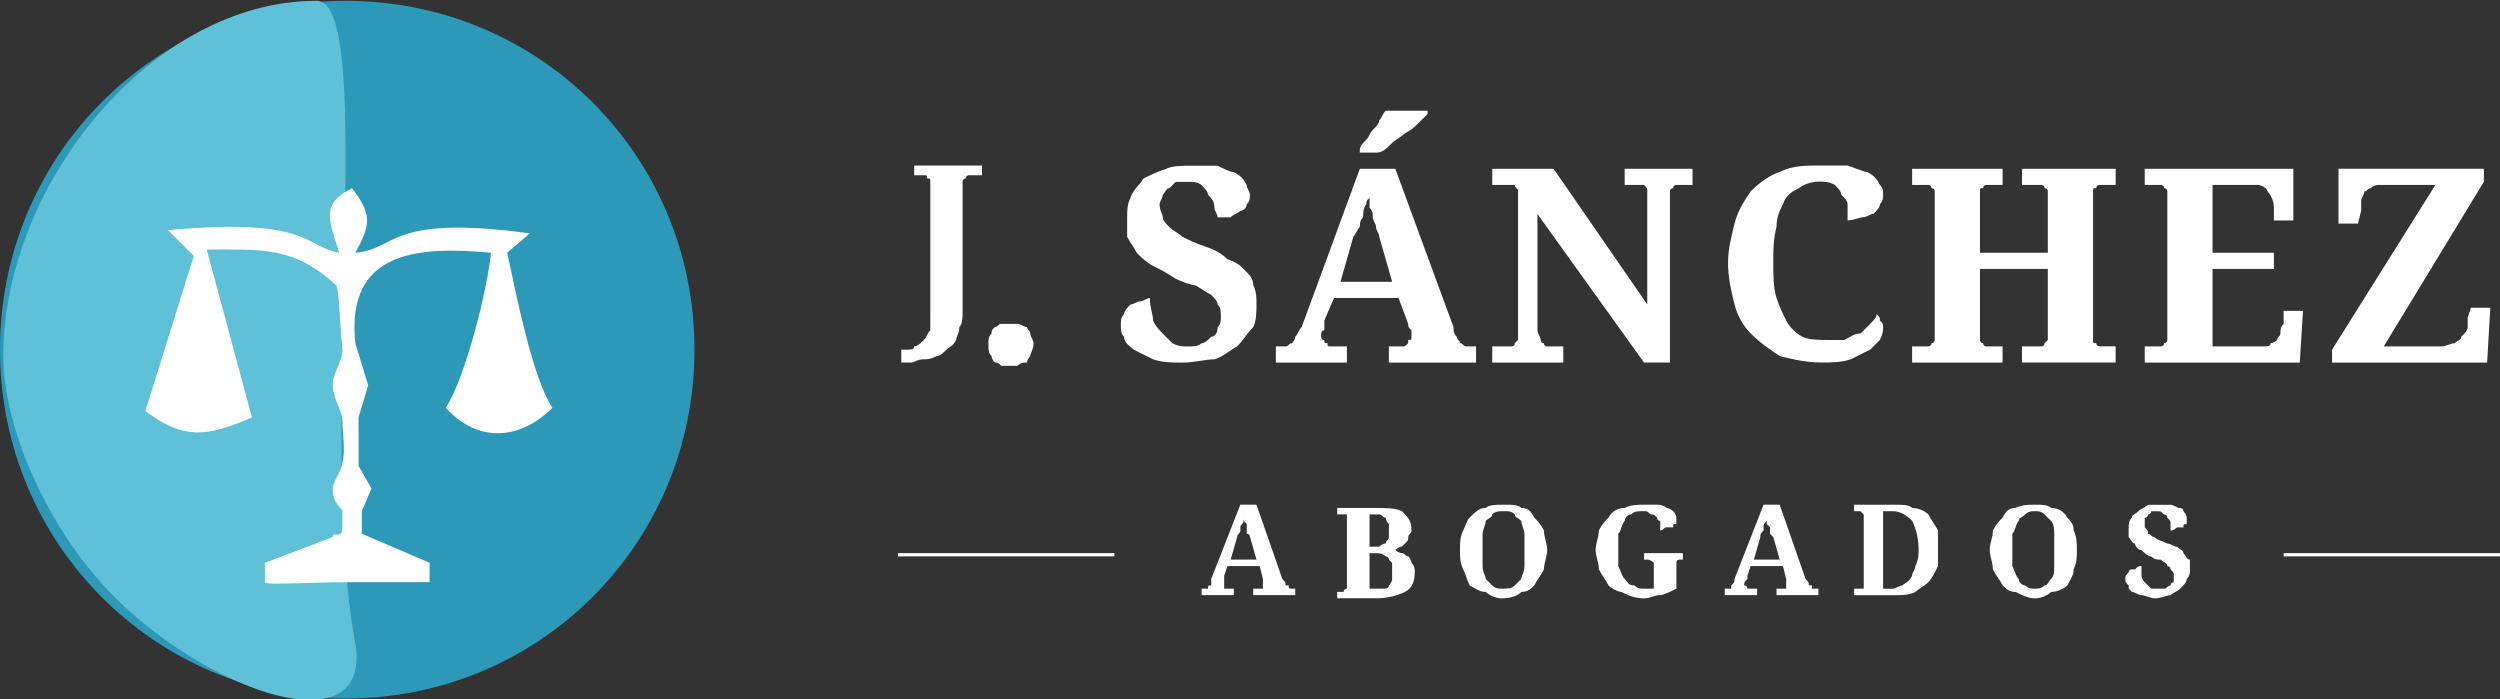 <?xml version="1.0" encoding="utf-8"?>
<!-- Generator: Adobe Illustrator 14.0.0, SVG Export Plug-In . SVG Version: 6.00 Build 43363)  -->
<!DOCTYPE svg PUBLIC "-//W3C//DTD SVG 1.1//EN" "http://www.w3.org/Graphics/SVG/1.1/DTD/svg11.dtd">
<svg version="1.1" id="Capa_1" xmlns="http://www.w3.org/2000/svg" xmlns:xlink="http://www.w3.org/1999/xlink" x="0px" y="0px"
	 width="61.041px" height="17.074px" viewBox="0 0 61.041 17.074" enable-background="new 0 0 61.041 17.074" xml:space="preserve">
<rect x="0" y="0" width="61.041" height="17.074" fill="#333333" stroke="none"/>
<g id="Capa_x0020_1">
	<g id="_2738544383472">
		<path fill="#2C99B8" d="M8.439,0.02c4.731,0,8.518,3.786,8.518,8.518s-3.786,8.518-8.518,8.518C3.785,17.055,0,13.269,0,8.537
			S3.785,0.02,8.439,0.02z"/>
		<path fill="#FFFFFF" d="M23.975,4.279h-0.236h-0.079c0,0-0.079,0-0.079,0.079c0,0-0.078,0-0.078,0.079c0,0.078,0,0.078,0,0.157
			v2.997c0,0.157,0,0.315-0.079,0.395c0,0.157-0.079,0.236-0.079,0.315c-0.079,0.157-0.157,0.157-0.236,0.236
			s-0.158,0.158-0.236,0.158c-0.158,0.078-0.237,0.078-0.316,0.078c-0.157,0-0.236,0.079-0.315,0.079h-0.236V8.537h0.158
			c0.078,0,0.157,0,0.157-0.079c0.079,0,0.158-0.079,0.236-0.157c0.079-0.079,0.079-0.158,0.158-0.237c0-0.157,0-0.236,0-0.473
			V4.594c0-0.079,0-0.157,0-0.157c0-0.079,0-0.079-0.079-0.079c0-0.079,0-0.079-0.079-0.079c0,0,0,0-0.078,0h-0.158V4.042h1.656
			V4.279z"/>
		<path fill="#FFFFFF" d="M24.133,8.379c0-0.078,0-0.157,0.078-0.236c0-0.079,0-0.079,0.079-0.157c0.079,0,0.079-0.079,0.158-0.079
			c0.078,0,0.157,0,0.236,0s0.157,0,0.157,0c0.079,0,0.158,0.079,0.237,0.079c0,0.078,0.078,0.078,0.078,0.157
			s0.079,0.158,0.079,0.236c0,0.158-0.079,0.237-0.079,0.316c0,0-0.078,0.078-0.078,0.157c-0.079,0-0.158,0-0.237,0.079
			c0,0-0.078,0-0.157,0s-0.158,0-0.236,0c-0.079-0.079-0.079-0.079-0.158-0.079c-0.079-0.079-0.079-0.157-0.079-0.157
			C24.133,8.616,24.133,8.537,24.133,8.379z"/>
		<path fill="#FFFFFF" d="M28.865,8.853c-0.236,0-0.473,0-0.71-0.079c-0.157-0.078-0.315-0.157-0.473-0.236
			c-0.079-0.079-0.237-0.158-0.237-0.315c-0.078-0.079-0.078-0.158-0.078-0.315c0-0.079,0-0.158,0.078-0.236
			c0-0.079,0.079-0.158,0.158-0.237c0.079,0,0.158-0.078,0.236-0.078c0.079,0,0.158-0.079,0.237-0.079
			c0,0.236,0.078,0.395,0.078,0.552c0.079,0.158,0.158,0.236,0.237,0.315c0.078,0.079,0.157,0.158,0.236,0.236
			c0.157,0.079,0.236,0.079,0.395,0.079c0.078,0,0.236,0,0.315-0.079c0.078,0,0.157-0.078,0.236-0.157
			c0.079,0,0.157-0.079,0.157-0.236c0.079-0.079,0.079-0.158,0.079-0.237c0-0.157,0-0.236-0.079-0.315
			c0-0.078-0.078-0.157-0.157-0.236c-0.158-0.079-0.236-0.157-0.395-0.236c-0.079,0-0.315-0.079-0.473-0.158
			c-0.237-0.157-0.395-0.236-0.553-0.315c-0.157-0.078-0.315-0.236-0.394-0.315c-0.079-0.157-0.158-0.236-0.237-0.395
			c0-0.157,0-0.315,0-0.473c0-0.158,0-0.315,0.079-0.474c0.079-0.236,0.236-0.315,0.315-0.473c0.158-0.079,0.315-0.158,0.552-0.236
			c0.158-0.079,0.395-0.079,0.631-0.079c0.237,0,0.474,0,0.631,0c0.158,0.079,0.315,0.157,0.395,0.157
			c0.158,0.079,0.237,0.158,0.315,0.315c0,0.079,0.079,0.158,0.079,0.237c0,0.078,0,0.157-0.079,0.236
			c0,0.079-0.078,0.157-0.157,0.157c-0.079,0.079-0.158,0.079-0.237,0.158c-0.078,0-0.236,0-0.315,0
			c0-0.079-0.078-0.158-0.078-0.236c0-0.158-0.079-0.237-0.158-0.315c0-0.079-0.079-0.158-0.157-0.237
			c-0.079-0.078-0.237-0.078-0.315-0.078c-0.079,0-0.237,0-0.315,0c-0.079,0.078-0.079,0.078-0.158,0.157
			c-0.079,0-0.079,0.079-0.157,0.158c0,0.078-0.079,0.157-0.079,0.236c0,0.157,0.079,0.236,0.079,0.315s0.078,0.157,0.157,0.236
			s0.236,0.158,0.315,0.236c0.158,0.079,0.315,0.158,0.552,0.237c0.237,0.079,0.395,0.157,0.553,0.315
			c0.236,0.079,0.315,0.157,0.395,0.236C30.521,6.724,30.6,6.802,30.6,6.96c0.079,0.157,0.079,0.315,0.079,0.473
			c0,0.158,0,0.395-0.079,0.553c-0.158,0.157-0.236,0.315-0.395,0.473c-0.158,0.079-0.315,0.237-0.552,0.315
			C29.416,8.774,29.18,8.853,28.865,8.853z"/>
		<path fill="#FFFFFF" d="M32.572,7.276l-0.237,0.552c0,0.079,0,0.158,0,0.236c-0.078,0-0.078,0.079-0.078,0.158
			c0,0,0,0.079,0.078,0.079c0,0.078,0,0.078,0.079,0.078c0,0.079,0,0.079,0.079,0.079h0.079h0.315v0.395h-1.735V8.458h0.079
			c0.079,0,0.079,0,0.157,0c0.079,0,0.079-0.079,0.158-0.079c0,0,0.079-0.078,0.079-0.157c0.078-0.079,0.078-0.158,0.157-0.236
			l1.42-3.864h0.867l1.42,3.864c0,0.078,0,0.157,0.079,0.236c0,0.079,0.078,0.079,0.078,0.157c0.079,0,0.079,0.079,0.158,0.079
			s0.079,0,0.157,0h0.079v0.395h-2.129V8.458h0.236c0.079,0,0.079,0,0.079,0c0.078,0,0.078,0,0.157-0.079c0,0,0,0,0-0.078
			c0.079,0,0.079,0,0.079-0.079s0-0.079,0-0.158c-0.079-0.078-0.079-0.078-0.079-0.157l-0.236-0.631H32.572z M33.675,5.777
			c0-0.078-0.078-0.157-0.078-0.236s-0.079-0.157-0.079-0.236s0-0.158-0.079-0.236c0-0.079,0-0.158,0-0.237
			C33.36,4.909,33.36,4.909,33.36,4.989c-0.078,0.079-0.078,0.236-0.078,0.315c-0.079,0.079-0.079,0.157-0.079,0.236
			c-0.079,0.079-0.079,0.158-0.158,0.236l-0.315,1.104h1.262L33.675,5.777z M33.202,3.648c0-0.079,0.079-0.157,0.157-0.236
			c0.079-0.079,0.079-0.158,0.158-0.237c0.079-0.078,0.157-0.157,0.157-0.236c0.079-0.079,0.079-0.157,0.158-0.236h1.025v0.079
			c-0.079,0.078-0.079,0.078-0.237,0.236c-0.078,0.079-0.157,0.157-0.315,0.236C34.228,3.332,34.07,3.411,33.99,3.49
			c-0.157,0.157-0.236,0.236-0.394,0.236h-0.395V3.648z"/>
		<path fill="#FFFFFF" d="M40.142,8.853l-2.603-3.628v2.839c0,0.079,0.079,0.158,0.079,0.237c0,0,0,0.078,0.079,0.078
			c0,0.079,0.079,0.079,0.079,0.079c0.079,0,0.079,0,0.157,0h0.237v0.395h-1.735V8.458h0.315c0,0,0.079,0,0.157,0
			c0,0,0.079,0,0.079-0.079l0.079-0.078c0-0.079,0-0.158,0-0.237V4.909c0-0.079,0-0.157,0-0.236s-0.079-0.079-0.079-0.158
			c-0.079,0-0.079,0-0.079,0c-0.078,0-0.157,0-0.157,0h-0.315V4.121h1.498l2.287,3.312V4.909c0-0.079,0-0.157,0-0.236
			s0-0.079-0.079-0.158h-0.078c-0.079,0-0.079,0-0.158,0h-0.236V4.121h1.656v0.394h-0.236c-0.079,0-0.079,0-0.158,0
			c0,0-0.079,0-0.079,0.079c0,0-0.078,0-0.078,0.079s0,0.157,0,0.236v3.943H40.142z"/>
		<path fill="#FFFFFF" d="M44.638,8.301c0.157,0,0.315,0,0.394,0c0.158-0.079,0.237-0.158,0.395-0.158
			c0.079-0.079,0.158-0.157,0.237-0.236c0.078-0.079,0.157-0.158,0.157-0.236C45.9,7.748,45.9,7.748,45.9,7.827
			c0.079,0.079,0.079,0.079,0.079,0.158c0,0.078,0,0.157-0.079,0.315c-0.079,0.078-0.158,0.157-0.236,0.236
			c-0.158,0.079-0.316,0.158-0.474,0.236c-0.236,0.079-0.474,0.079-0.71,0.079c-0.395,0-0.71-0.079-1.025-0.157
			c-0.236-0.158-0.473-0.316-0.71-0.553c-0.157-0.157-0.315-0.395-0.394-0.71c-0.079-0.315-0.158-0.631-0.158-1.024
			c0-0.315,0.079-0.632,0.158-0.947c0.078-0.315,0.236-0.552,0.394-0.788c0.237-0.236,0.474-0.395,0.71-0.474
			c0.315-0.157,0.631-0.157,1.025-0.157c0.236,0,0.474,0,0.631,0c0.236,0.079,0.395,0.157,0.474,0.157
			c0.157,0.079,0.236,0.158,0.315,0.315c0.079,0.079,0.079,0.158,0.079,0.237c0,0.078,0,0.157-0.079,0.236
			c0,0.079-0.079,0.157-0.158,0.236c-0.078,0-0.157,0.079-0.236,0.079s-0.236,0.079-0.395,0.079c0-0.158,0-0.237,0-0.395
			c0-0.079-0.079-0.158-0.157-0.236c0-0.079-0.079-0.158-0.158-0.237c-0.157-0.078-0.236-0.078-0.395-0.078
			c-0.157,0-0.394,0.078-0.473,0.157c-0.158,0.079-0.315,0.158-0.395,0.395c-0.079,0.157-0.157,0.315-0.157,0.552
			c-0.079,0.315-0.079,0.553-0.079,0.868s0,0.631,0.079,0.867c0.078,0.236,0.157,0.395,0.236,0.552
			c0.079,0.158,0.236,0.315,0.395,0.395C44.164,8.301,44.401,8.301,44.638,8.301z"/>
		<path fill="#FFFFFF" d="M49.369,8.853V8.458h0.315c0.079,0,0.079,0,0.158,0c0,0,0.078,0,0.078-0.079L50,8.301
			c0-0.079,0-0.158,0-0.237V6.566h-1.656v1.498c0,0.079,0,0.158,0,0.237c0,0,0,0.078,0.079,0.078c0,0.079,0.079,0.079,0.079,0.079
			c0.079,0,0.079,0,0.157,0h0.237v0.395h-2.209V8.458h0.237c0.078,0,0.078,0,0.157,0c0,0,0.079,0,0.079-0.079
			c0.079,0,0.079-0.078,0.079-0.078c0-0.079,0-0.158,0-0.237V4.909c0-0.079,0-0.157,0-0.236s-0.079-0.079-0.079-0.079
			c0-0.079-0.079-0.079-0.079-0.079c-0.079,0-0.079,0-0.157,0h-0.237V4.121h2.209v0.394h-0.237c-0.078,0-0.078,0-0.157,0
			c0,0-0.079,0-0.079,0.079c-0.079,0-0.079,0-0.079,0.079s0,0.157,0,0.236v1.262H50V4.909c0-0.079,0-0.157,0-0.236
			s-0.079-0.079-0.079-0.079c0-0.079-0.078-0.079-0.078-0.079c-0.079,0-0.079,0-0.158,0h-0.315V4.121h2.287v0.394H51.42
			c-0.079,0-0.079,0-0.158,0c0,0-0.078,0-0.078,0.079c-0.079,0-0.079,0-0.079,0.079s0,0.157,0,0.236v3.154c0,0.079,0,0.158,0,0.237
			c0,0.078,0,0.078,0.079,0.078c0,0.079,0.078,0.079,0.078,0.079c0.079,0,0.079,0,0.158,0h0.236v0.395H49.369z"/>
		<path fill="#FFFFFF" d="M54.023,8.458h1.262c0.079,0,0.157,0,0.157-0.079c0.079,0,0.158-0.078,0.158-0.078
			c0-0.079,0.079-0.079,0.079-0.158s0-0.157,0.079-0.236V7.591h0.473l-0.079,1.262h-3.785V8.458h0.236c0.079,0,0.079,0,0.158,0
			c0,0,0.078,0,0.078-0.079c0,0,0.079,0,0.079-0.078c0-0.079,0-0.158,0-0.237V4.909c0-0.079,0-0.157,0-0.236
			s-0.079-0.079-0.079-0.079c0-0.079-0.078-0.079-0.078-0.079c-0.079,0-0.079,0-0.158,0h-0.236V4.121h3.628v1.262h-0.474V5.068
			c0-0.158-0.079-0.315-0.157-0.395c0-0.079-0.158-0.158-0.237-0.158h-1.104v1.656h1.498v0.395h-1.498V8.458z"/>
		<path fill="#FFFFFF" d="M60.648,4.437l-2.445,4.021h1.42c0.078,0,0.236-0.079,0.315-0.079c0.078-0.078,0.157-0.078,0.157-0.157
			c0.079-0.079,0.158-0.158,0.158-0.236c0-0.079,0-0.158,0-0.237l0.078-0.236h0.474l-0.079,1.341h-3.785V8.537l2.523-4.022h-1.341
			c-0.078,0-0.157,0-0.236,0.079c-0.079,0-0.079,0.079-0.158,0.079c0,0.079-0.078,0.157-0.078,0.236s0,0.158,0,0.236l-0.079,0.315
			h-0.474v-1.34h3.55V4.437z"/>
		<path fill="#FFFFFF" d="M29.969,13.822l-0.079,0.236c0,0.079,0,0.079,0,0.079c0,0.079,0,0.079,0,0.157l0,0v0.079c0,0,0,0,0.079,0
			l0,0h0.157v0.158h-0.788v-0.158l0,0c0.078,0,0.078,0,0.078,0h0.079c0-0.079,0-0.079,0.079-0.079c0-0.078,0-0.078,0-0.157
			l0.71-1.814h0.395l0.631,1.814c0.078,0.079,0.078,0.079,0.078,0.157h0.079c0,0.079,0,0.079,0.079,0.079l0,0h0.079v0.158H30.6
			v-0.158h0.157l0,0c0.079,0,0.079,0,0.079,0v-0.079l0,0c0-0.078,0-0.078,0-0.078c0-0.079,0-0.079,0-0.079l-0.079-0.315H29.969z
			 M30.521,13.112c0,0,0-0.079-0.079-0.079c0-0.079,0-0.079,0-0.157v-0.079c-0.078-0.079-0.078-0.079-0.078-0.158
			c0,0.079,0,0.079,0,0.079c0,0.079-0.079,0.079-0.079,0.158v0.078c0,0.079-0.079,0.079-0.079,0.158l-0.158,0.552h0.632
			L30.521,13.112z"/>
		<path fill="#FFFFFF" d="M34.464,12.953c0,0.079-0.079,0.079-0.079,0.158s0,0.079-0.079,0.157l-0.078,0.079
			c-0.079,0-0.158,0.079-0.158,0.079l0,0c0,0,0.079,0.079,0.158,0.079c0.078,0,0.078,0.079,0.157,0.079
			c0.079,0.078,0.079,0.157,0.079,0.157c0.079,0.079,0.079,0.158,0.079,0.236c0,0.237-0.079,0.395-0.237,0.474
			c-0.157,0.079-0.394,0.157-0.709,0.157H32.65v-0.157h0.079c0.079,0,0.079,0,0.079,0c0-0.079,0.079-0.079,0.079-0.079s0,0,0-0.079
			c0,0,0,0,0-0.078v-1.499v-0.079V12.56h-0.079c0,0,0,0-0.079,0H32.65v-0.158h0.868c0.315,0,0.552,0,0.71,0.079
			C34.385,12.638,34.464,12.717,34.464,12.953z M33.439,14.373h0.158c0.078,0,0.157,0,0.157,0c0.079,0,0.158,0,0.158-0.079
			c0,0,0.078-0.078,0.078-0.157c0,0,0-0.079,0-0.158c0-0.078,0-0.157,0-0.236l-0.078-0.079c0-0.078-0.079-0.078-0.079-0.078
			c-0.079-0.079-0.158-0.079-0.236-0.079h-0.158V14.373z M33.439,13.348h0.079c0.079,0,0.157,0,0.157,0
			c0.079-0.079,0.158-0.079,0.158-0.079c0-0.078,0.079-0.078,0.079-0.157s0-0.079,0-0.158c0-0.078,0-0.157,0-0.157
			c-0.079-0.079-0.079-0.158-0.079-0.158c-0.079,0-0.079-0.078-0.158-0.078c0,0-0.078,0-0.157,0h-0.079V13.348z"/>
		<path fill="#FFFFFF" d="M37.777,13.427c0,0.158-0.079,0.315-0.079,0.474c-0.079,0.157-0.158,0.236-0.236,0.394
			c-0.079,0.079-0.158,0.158-0.315,0.158c-0.079,0.079-0.237,0.157-0.474,0.157c-0.157,0-0.315-0.078-0.395-0.157
			c-0.157,0-0.236-0.079-0.394-0.158c-0.079-0.157-0.079-0.236-0.158-0.394c-0.079-0.158-0.079-0.315-0.079-0.474
			s0-0.315,0.079-0.474c0.079-0.157,0.079-0.236,0.158-0.315c0.157-0.157,0.236-0.236,0.394-0.236
			c0.079-0.079,0.237-0.079,0.474-0.079c0.157,0,0.315,0,0.395,0.079c0.157,0,0.236,0.079,0.315,0.236
			c0.078,0.079,0.157,0.158,0.236,0.315C37.698,13.112,37.777,13.269,37.777,13.427z M36.199,13.427c0,0.158,0,0.315,0,0.395
			c0,0.157,0.078,0.236,0.078,0.315c0.079,0.079,0.158,0.157,0.158,0.157c0.079,0.079,0.157,0.079,0.236,0.079
			c0.158,0,0.236,0,0.315-0.079c0,0,0.079-0.078,0.158-0.157c0-0.079,0.078-0.158,0.078-0.315c0-0.079,0-0.236,0-0.395
			s0-0.236,0-0.395c0-0.079-0.078-0.236-0.078-0.315c-0.079-0.079-0.158-0.079-0.158-0.157c-0.079-0.079-0.157-0.079-0.236-0.079
			c-0.158,0-0.236,0-0.315,0.079c0,0.078-0.079,0.078-0.158,0.157c0,0.079-0.078,0.236-0.078,0.315
			C36.199,13.191,36.199,13.269,36.199,13.427z"/>
		<path fill="#FFFFFF" d="M40.142,14.61c-0.236,0-0.394-0.078-0.552-0.157c-0.079,0-0.236-0.079-0.315-0.158
			c-0.079-0.157-0.157-0.236-0.236-0.394c0-0.158-0.079-0.315-0.079-0.474s0.079-0.315,0.079-0.474
			c0.079-0.157,0.157-0.236,0.236-0.315c0.079-0.157,0.236-0.236,0.395-0.236c0.157-0.079,0.315-0.079,0.473-0.079
			c0.158,0,0.237,0,0.316,0c0.157,0,0.236,0.079,0.236,0.079c0.079,0,0.157,0.079,0.157,0.079c0.079,0.079,0.079,0.157,0.079,0.157
			c0,0.079,0,0.079,0,0.158c-0.079,0-0.079,0-0.079,0.079c-0.078,0-0.078,0-0.157,0s-0.079,0.078-0.158,0.078
			c0-0.078,0-0.157,0-0.236c-0.078,0-0.078-0.079-0.078-0.079c-0.079-0.078-0.079-0.078-0.158-0.078
			c-0.079-0.079-0.079-0.079-0.158-0.079c-0.157,0-0.236,0-0.315,0.079c-0.078,0-0.157,0.078-0.157,0.157
			c-0.079,0.079-0.079,0.236-0.158,0.315c0,0.079,0,0.236,0,0.395s0,0.315,0,0.395c0.079,0.157,0.079,0.236,0.158,0.315
			s0.079,0.157,0.236,0.157c0.079,0.079,0.158,0.079,0.236,0.079c0.079,0,0.079,0,0.158,0h0.079v-0.473c0-0.079,0-0.158,0-0.158
			c-0.079-0.079-0.158-0.079-0.158-0.079h-0.079v-0.157h0.947v0.157l0,0c-0.079,0-0.079,0-0.079,0s-0.079,0-0.079,0.079
			c0,0,0,0,0,0.079c0,0,0,0,0,0.079v0.473c-0.157,0.079-0.315,0.158-0.395,0.158C40.379,14.531,40.3,14.61,40.142,14.61z"/>
		<path fill="#FFFFFF" d="M42.744,13.822l-0.078,0.236c0,0.079,0,0.079,0,0.079c-0.079,0.079-0.079,0.079-0.079,0.157l0,0
			c0.079,0,0.079,0.079,0.079,0.079l0,0c0.078,0,0.078,0,0.078,0h0.158v0.158h-0.789v-0.158l0,0h0.079h0.079
			c0-0.079,0-0.079,0-0.079c0.079-0.078,0.079-0.078,0.079-0.157l0.71-1.814h0.394l0.631,1.814c0.079,0.079,0.079,0.079,0.079,0.157
			c0,0,0,0,0.079,0c0,0.079,0,0.079,0,0.079c0.079,0,0.079,0,0.079,0h0.078v0.158h-1.024v-0.158h0.157l0,0h0.079v-0.079l0,0
			c0-0.078,0-0.078,0-0.078c0-0.079,0-0.079,0-0.079l-0.079-0.315H42.744z M43.297,13.112l-0.079-0.079c0-0.079,0-0.079,0-0.157
			l-0.079-0.079c0-0.079,0-0.079,0-0.158c0,0.079,0,0.079,0,0.079c-0.078,0.079-0.078,0.079-0.078,0.158v0.078
			c-0.079,0.079-0.079,0.079-0.079,0.158l-0.158,0.552h0.631L43.297,13.112z"/>
		<path fill="#FFFFFF" d="M47.319,13.427c0,0.158,0,0.315,0,0.395c-0.078,0.157-0.157,0.315-0.236,0.395
			c-0.079,0.078-0.236,0.157-0.315,0.236c-0.157,0.079-0.315,0.079-0.473,0.079h-1.025v-0.158h0.078c0.079,0,0.079,0,0.079,0
			s0,0,0.079,0c0-0.079,0-0.079,0-0.079s0-0.078,0-0.157v-1.42c0-0.079,0-0.079,0-0.157l0,0c-0.079-0.079-0.079-0.079-0.079-0.079
			s0,0-0.079,0h-0.078v-0.158h1.025c0.157,0,0.315,0,0.394,0.079c0.158,0,0.315,0.079,0.395,0.158
			c0.079,0.157,0.158,0.236,0.236,0.394C47.319,13.032,47.319,13.191,47.319,13.427z M46.846,13.427c0-0.315-0.079-0.552-0.158-0.71
			c-0.157-0.157-0.315-0.236-0.473-0.236h-0.236v1.893h0.236c0.079,0,0.157-0.079,0.236-0.079c0.079-0.078,0.158-0.078,0.236-0.236
			c0-0.079,0.079-0.157,0.079-0.236C46.846,13.663,46.846,13.506,46.846,13.427z"/>
		<path fill="#FFFFFF" d="M50.71,13.427c0,0.158,0,0.315-0.079,0.474c0,0.157-0.078,0.236-0.157,0.394
			c-0.079,0.079-0.237,0.158-0.395,0.158C50,14.531,49.843,14.61,49.685,14.61c-0.157,0-0.315-0.078-0.473-0.157
			c-0.158,0-0.237-0.079-0.315-0.158c-0.079-0.157-0.158-0.236-0.237-0.394c0-0.158-0.078-0.315-0.078-0.474
			s0.078-0.315,0.078-0.474c0.079-0.157,0.158-0.236,0.237-0.315c0.078-0.157,0.157-0.236,0.315-0.236
			c0.157-0.079,0.315-0.079,0.473-0.079c0.158,0,0.315,0,0.395,0.079c0.157,0,0.315,0.079,0.395,0.236
			c0.079,0.079,0.157,0.158,0.157,0.315C50.71,13.112,50.71,13.269,50.71,13.427z M49.133,13.427c0,0.158,0,0.315,0,0.395
			c0.079,0.157,0.079,0.236,0.157,0.315c0,0.079,0.079,0.157,0.158,0.157c0.079,0.079,0.157,0.079,0.236,0.079s0.158,0,0.236-0.079
			c0.079,0,0.079-0.078,0.158-0.157s0.079-0.158,0.079-0.315c0-0.079,0-0.236,0-0.395s0-0.236,0-0.395c0-0.079,0-0.236-0.079-0.315
			S50,12.638,49.921,12.56c-0.078-0.079-0.157-0.079-0.236-0.079s-0.157,0-0.236,0.079c-0.079,0.078-0.158,0.078-0.158,0.157
			c-0.078,0.079-0.078,0.236-0.157,0.315C49.133,13.191,49.133,13.269,49.133,13.427z"/>
		<path fill="#FFFFFF" d="M52.603,14.61c-0.079,0-0.236-0.078-0.315-0.078s-0.157-0.079-0.236-0.079
			c-0.079-0.079-0.079-0.079-0.079-0.158c-0.079-0.078-0.079-0.078-0.079-0.157s0-0.079,0.079-0.158c0,0,0-0.078,0.079-0.078
			c0,0,0,0,0.079,0c0.078-0.079,0.078-0.079,0.157-0.079c0,0.157,0,0.157,0,0.236s0.079,0.158,0.079,0.158
			c0.079,0.078,0.079,0.078,0.157,0.157c0.079,0,0.079,0,0.158,0s0.079,0,0.157,0c0.079,0,0.079-0.079,0.158-0.079
			c0,0,0-0.078,0.079-0.078c0-0.079,0-0.079,0-0.158s0-0.079-0.079-0.157c0,0,0-0.079-0.079-0.079c0-0.079-0.079-0.079-0.157-0.158
			c-0.079,0-0.158,0-0.237-0.078c-0.078,0-0.157-0.079-0.236-0.158c-0.079,0-0.157-0.079-0.157-0.158
			c-0.079,0-0.079-0.078-0.158-0.157c0-0.079,0-0.079,0-0.158c0-0.157,0-0.236,0.079-0.315c0-0.078,0.079-0.078,0.157-0.157
			c0.079-0.079,0.158-0.079,0.237-0.158c0.078,0,0.157,0,0.315,0c0.078,0,0.157,0,0.236,0s0.158,0.079,0.236,0.079
			c0.079,0,0.079,0.079,0.079,0.079c0.079,0.079,0.079,0.157,0.079,0.157c0,0.079,0,0.079,0,0.158c-0.079,0-0.079,0-0.079,0.079
			c-0.079,0-0.079,0-0.157,0c0,0-0.079,0.078-0.158,0.078c0-0.078,0-0.157,0-0.157c0-0.079,0-0.079-0.079-0.158
			c0-0.078-0.079-0.078-0.079-0.078c-0.078-0.079-0.078-0.079-0.157-0.079s-0.079,0-0.158,0c0,0,0,0.079-0.078,0.079
			c0,0,0,0.078-0.079,0.078c0,0.079,0,0.079,0,0.158v0.079c0.079,0.078,0.079,0.078,0.079,0.157c0.078,0,0.078,0.079,0.157,0.079
			c0.079,0.079,0.158,0.079,0.315,0.157c0.079,0,0.158,0.079,0.237,0.079c0.078,0.079,0.157,0.079,0.157,0.158
			c0.079,0.079,0.079,0.157,0.158,0.157c0,0.079,0,0.158,0,0.237c0,0.078,0,0.157-0.079,0.236c0,0.079-0.079,0.157-0.158,0.236
			c-0.078,0.079-0.157,0.079-0.236,0.158C52.918,14.531,52.761,14.61,52.603,14.61z"/>
		<path fill="#5EC1D8" d="M7.729,0.02c-4.022,0-7.649,4.495-7.649,8.676c0,1.734,1.104,4.416,2.996,6.151
			c2.524,2.287,5.994,3.233,5.6,0.867C7.729,10.666,9.227,0.02,7.729,0.02z"/>
		<path fill="#FFFFFF" d="M10.49,14.216v-0.474l-1.656-0.71v-0.552l0.236-0.552l-0.315-0.553v-1.183L8.99,9.405L8.675,8.379
			c-0.236-2.286,1.577-2.365,3.313-2.208c-0.079,0.868-0.631,3.076-1.104,3.786c0.789,0.867,1.814,0.788,2.603,0
			c-0.473-0.71-0.867-2.682-1.104-3.786l0.552-0.473C9.464,5.225,9.7,6.093,8.675,6.171C9.07,5.461,9.07,5.225,8.596,4.594
			C7.808,4.989,8.044,5.383,8.281,6.171c-0.867-0.157-0.709-0.867-4.18-0.552L4.732,6.25l-1.183,3.785
			c0.946,0.71,1.498,0.631,2.603,0.158L5.047,6.093c1.341,0,2.13-0.079,3.155,0.867C8.281,7.039,8.281,7.67,8.36,8.537
			c0,0.315-0.236,0.552-0.236,0.867s0.236,0.631,0.236,0.868c0,0.315,0.079,0.71,0,1.025c0,0.157-0.236,0.473-0.236,0.631
			c0,0.394,0.236,0.473,0.236,0.552c0,0.236,0,0.236,0,0.395c0,0.315-0.236,0.078-0.236,0.236l-1.656,0.631v0.474
			c0,0.078,1.025,0,2.051,0H10.49z"/>
		<path fill="#FFFFFF" d="M21.924,13.506h5.284v0.079h-5.284V13.506z"/>
		<path fill="#FFFFFF" d="M55.758,13.506h5.283v0.079h-5.283V13.506z"/>
	</g>
</g>
</svg>
